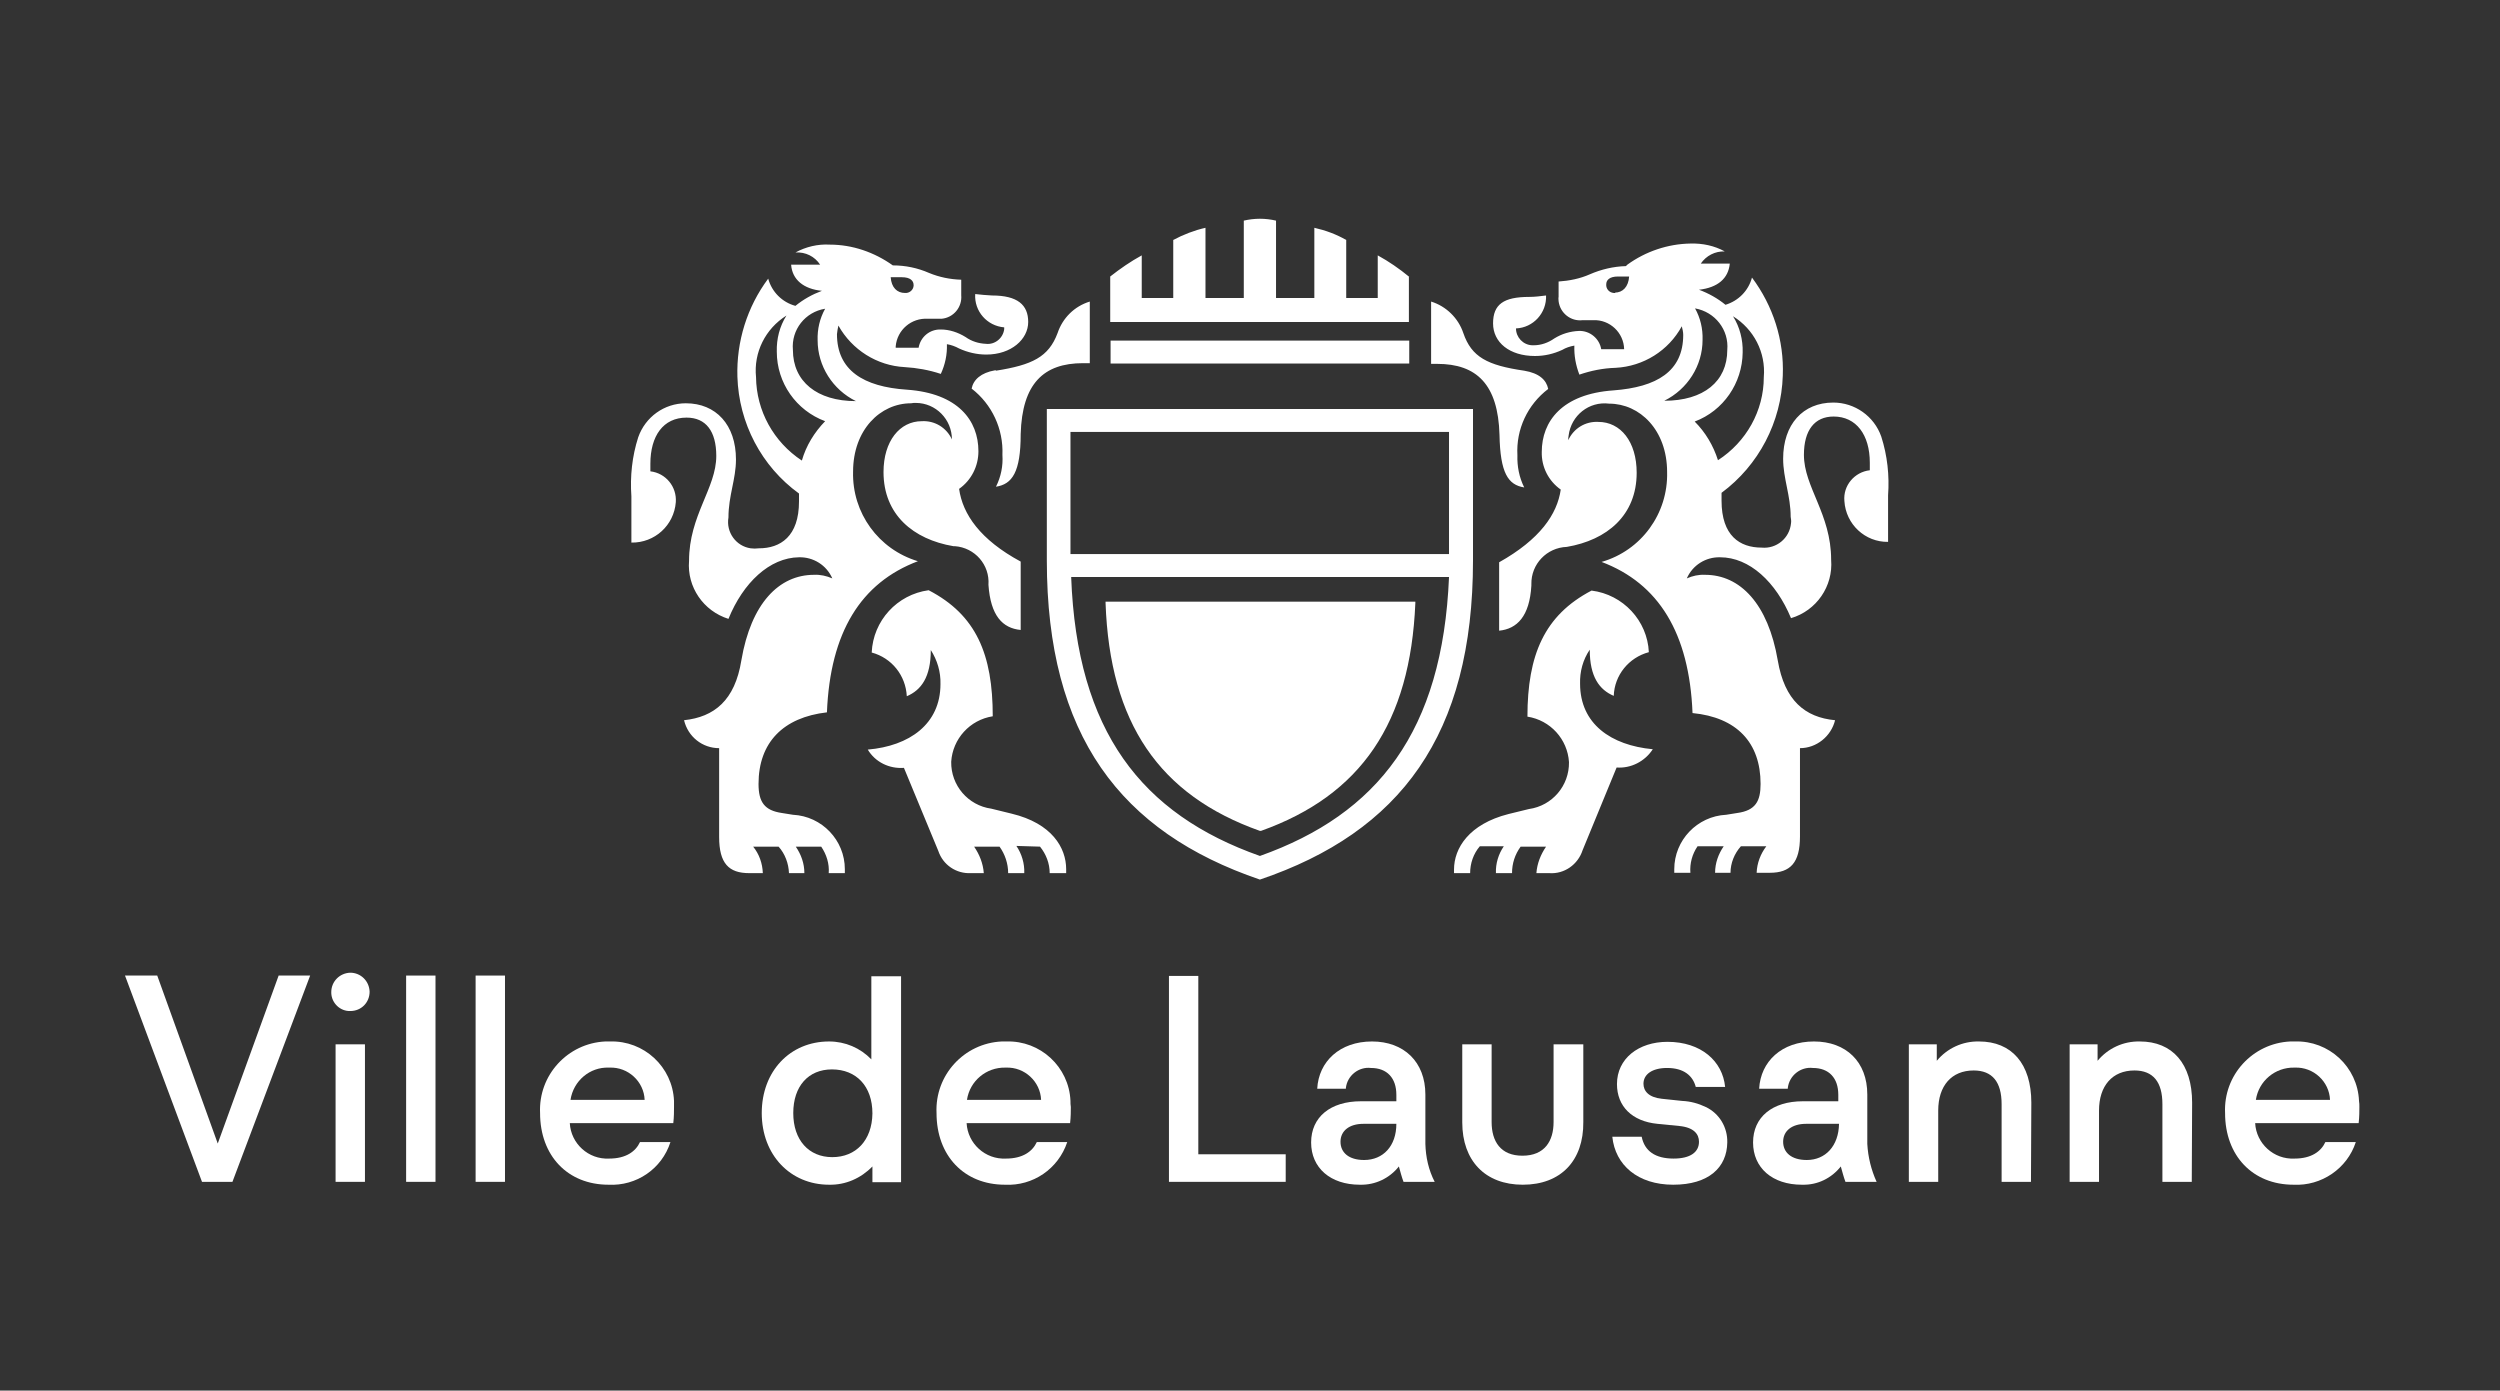 <?xml version="1.0" encoding="UTF-8"?>
<svg xmlns="http://www.w3.org/2000/svg" width="160" height="89" viewBox="0 0 160 89" fill="none">
  <rect x="0" y="0" width="160" height="89" fill="#333333" stroke="none"/>
  <path d="M80.657 53.108C86.777 50.93 90.147 46.621 90.49 38.599H70.848C71.123 46.621 74.492 50.93 80.657 53.108Z" fill="white"></path>
  <path d="M80.657 53.177H80.635C74.171 50.885 71.031 46.255 70.756 38.599V38.508H90.582V38.599C90.261 46.255 87.121 50.885 80.703 53.177H80.657ZM70.916 38.668C71.214 46.3 74.217 50.724 80.657 53.016C87.052 50.724 90.055 46.3 90.399 38.668H70.916Z" fill="white"></path>
  <path d="M57.141 16.985C57.943 16.985 58.723 17.146 59.456 17.467C60.121 17.742 60.809 17.879 61.519 17.902V18.888C61.588 19.644 61.038 20.332 60.258 20.401C60.167 20.401 60.075 20.401 59.983 20.401H59.387C58.333 20.332 57.416 21.111 57.325 22.165C57.325 22.188 57.325 22.234 57.325 22.257H58.791C58.906 21.569 59.502 21.065 60.212 21.088C60.763 21.088 61.313 21.271 61.794 21.569C62.184 21.845 62.619 21.982 63.1 22.005C63.673 22.074 64.201 21.638 64.269 21.065C64.269 21.019 64.269 20.974 64.269 20.951C63.169 20.859 62.344 19.919 62.413 18.819C62.757 18.865 63.123 18.888 63.49 18.911C65.118 18.911 65.805 19.507 65.805 20.607C65.805 21.707 64.728 22.692 63.123 22.692C62.528 22.692 61.932 22.555 61.382 22.303C61.129 22.165 60.877 22.074 60.602 22.028C60.625 22.692 60.488 23.334 60.212 23.93C59.456 23.678 58.677 23.541 57.898 23.495C56.133 23.403 54.528 22.395 53.657 20.836C53.611 21.019 53.589 21.203 53.566 21.386C53.566 23.701 55.262 24.755 58.035 24.939C61.313 25.168 62.619 26.91 62.619 28.881C62.619 29.844 62.161 30.738 61.382 31.288C61.611 32.915 62.734 34.542 65.324 35.941V40.318C64.155 40.204 63.398 39.401 63.261 37.43C63.353 36.147 62.39 35.047 61.106 34.955C61.084 34.955 61.038 34.955 61.015 34.955C58.448 34.519 56.545 32.938 56.545 30.21C56.545 28.239 57.577 26.956 58.998 26.956C59.823 26.91 60.579 27.368 60.923 28.125C60.923 26.841 59.892 25.787 58.608 25.787C58.516 25.787 58.402 25.787 58.31 25.81C56.339 25.81 54.597 27.506 54.597 30.188C54.528 32.823 56.224 35.161 58.746 35.918C55.101 37.293 53.13 40.456 52.924 45.59C50.128 45.911 48.546 47.515 48.546 50.174C48.546 51.343 48.936 51.87 50.036 52.031L50.746 52.145C52.603 52.237 54.07 53.773 54.07 55.629V55.881H53.038C53.084 55.285 52.901 54.689 52.557 54.185H50.93C51.274 54.689 51.48 55.262 51.48 55.881H50.494C50.471 55.262 50.242 54.644 49.83 54.185H48.202C48.592 54.666 48.798 55.262 48.821 55.881H47.95C46.644 55.881 46.025 55.262 46.025 53.566V47.882C44.948 47.882 44.031 47.148 43.779 46.094C45.704 45.888 47.033 44.834 47.446 42.267C48.065 38.622 49.852 36.788 52.099 36.788C52.488 36.766 52.901 36.857 53.268 37.018C52.901 36.17 52.053 35.642 51.136 35.666C49.257 35.688 47.56 37.293 46.621 39.608C45.016 39.103 43.962 37.568 44.099 35.895C44.099 32.984 45.842 31.242 45.842 29.179C45.842 27.598 45.177 26.727 43.939 26.727C42.449 26.727 41.624 27.895 41.624 29.683V30.165C42.61 30.279 43.32 31.15 43.252 32.136C43.137 33.626 41.899 34.749 40.409 34.726V31.769C40.318 30.485 40.455 29.202 40.845 27.987C41.303 26.681 42.518 25.81 43.893 25.81C45.819 25.81 47.102 27.185 47.102 29.408C47.102 30.669 46.621 31.723 46.621 33.121C46.46 34.061 47.102 34.955 48.042 35.092C48.202 35.115 48.386 35.115 48.569 35.092C49.944 35.092 51.136 34.336 51.136 32.09V31.586C48.729 29.844 47.285 27.07 47.194 24.114C47.125 21.867 47.813 19.644 49.165 17.833C49.394 18.681 50.059 19.346 50.907 19.575C51.411 19.163 51.984 18.842 52.603 18.613C51.434 18.498 50.701 17.902 50.632 16.939H52.488C52.145 16.412 51.549 16.114 50.907 16.16C51.572 15.793 52.351 15.61 53.107 15.656C54.551 15.656 55.949 16.137 57.141 16.985ZM51.319 29.477C51.594 28.514 52.122 27.666 52.809 26.956C50.953 26.268 49.715 24.503 49.715 22.509C49.692 21.684 49.898 20.882 50.334 20.194C48.982 21.042 48.225 22.555 48.386 24.137C48.409 26.291 49.509 28.285 51.319 29.477ZM50.746 22.395C50.746 24.412 52.282 25.672 54.78 25.672C53.291 24.939 52.328 23.426 52.328 21.776C52.305 21.065 52.465 20.378 52.809 19.759C51.526 19.965 50.632 21.111 50.746 22.395ZM65.049 54.139C65.392 54.644 65.576 55.262 65.553 55.881H64.522C64.522 55.262 64.315 54.666 63.971 54.185H62.344C62.688 54.689 62.917 55.262 62.963 55.881H62.138C61.198 55.927 60.35 55.354 60.052 54.46L57.852 49.143C56.912 49.211 56.018 48.776 55.537 47.974C58.196 47.745 60.19 46.346 60.19 43.779C60.212 43 59.983 42.244 59.571 41.602C59.571 43.344 58.952 44.169 58.035 44.559C57.966 43.229 57.072 42.106 55.789 41.762C55.881 39.722 57.416 38.049 59.433 37.774C62.482 39.356 63.536 41.877 63.536 45.842C62.069 46.071 60.969 47.286 60.877 48.753C60.854 50.266 61.955 51.549 63.444 51.755L64.751 52.076C67.318 52.695 68.235 54.254 68.235 55.629V55.881H67.18C67.18 55.262 66.951 54.666 66.561 54.185L65.049 54.139ZM57.92 18.75C58.196 18.773 58.448 18.567 58.471 18.292C58.471 18.269 58.471 18.269 58.471 18.246C58.471 17.971 58.264 17.742 57.714 17.742H57.004C57.05 18.406 57.416 18.75 57.92 18.75ZM63.742 23.724C66.057 23.357 67.112 22.853 67.685 21.317C68.005 20.355 68.762 19.598 69.747 19.3V23.243H69.312C66.791 23.243 65.415 24.549 65.324 27.781C65.324 30.233 64.774 30.99 63.742 31.15C64.063 30.508 64.201 29.821 64.155 29.11C64.224 27.46 63.49 25.878 62.184 24.87C62.298 24.297 62.78 23.861 63.673 23.701H63.742V23.724ZM94.272 35.872C94.272 47.034 89.619 53.245 80.635 56.294C71.696 53.245 66.997 47.057 66.997 35.872V26.176H94.272V35.872ZM92.759 27.643H68.51V35.459H92.737V27.643H92.759ZM80.635 54.781C88.175 52.099 92.324 46.805 92.737 36.926H68.555C68.922 46.805 73.048 52.099 80.635 54.781ZM90.192 17.719C89.551 17.192 88.886 16.733 88.175 16.344V19.071H86.158V15.358C85.517 14.991 84.829 14.739 84.118 14.579V19.071H81.666V14.12C80.978 13.96 80.291 13.96 79.603 14.12V19.071H77.151V14.579C76.44 14.739 75.73 15.014 75.088 15.358V19.071H73.071V16.344C72.36 16.733 71.696 17.192 71.054 17.696V20.607H90.169V17.719H90.192ZM90.192 21.799H71.077V23.265H90.192V21.799ZM97.55 23.724C98.512 23.884 98.971 24.32 99.085 24.893C97.756 25.901 97.023 27.483 97.114 29.133C97.091 29.844 97.229 30.554 97.55 31.196C96.518 31.035 96.014 30.279 95.968 27.827C95.877 24.595 94.501 23.288 91.98 23.288H91.591V19.3C92.553 19.598 93.332 20.355 93.653 21.317C94.18 22.853 95.189 23.38 97.55 23.724ZM94.708 54.162C94.295 54.644 94.089 55.262 94.089 55.881H93.057V55.652C93.057 54.277 94.02 52.741 96.541 52.099L97.848 51.779C99.338 51.572 100.438 50.289 100.415 48.776C100.323 47.309 99.223 46.094 97.756 45.865C97.756 41.923 98.833 39.379 101.859 37.797C103.876 38.049 105.434 39.722 105.526 41.739C104.243 42.083 103.326 43.206 103.28 44.536C102.363 44.146 101.744 43.321 101.744 41.579C101.309 42.221 101.102 42.977 101.125 43.756C101.125 46.323 103.096 47.699 105.778 47.951C105.274 48.73 104.38 49.188 103.463 49.12L101.286 54.414C100.988 55.331 100.117 55.95 99.154 55.881H98.329C98.375 55.262 98.604 54.689 98.948 54.185H97.321C96.954 54.689 96.77 55.262 96.77 55.881H95.739C95.716 55.262 95.9 54.666 96.243 54.162H94.708ZM104.151 16.939C105.32 16.091 106.741 15.61 108.185 15.587C108.964 15.564 109.72 15.725 110.385 16.091C109.766 16.069 109.193 16.366 108.849 16.871H110.706C110.614 17.833 109.927 18.406 108.735 18.544C109.354 18.773 109.927 19.094 110.431 19.507C111.256 19.255 111.898 18.613 112.127 17.765C113.479 19.575 114.19 21.776 114.098 24.045C114.007 27.002 112.563 29.775 110.179 31.54V32.044C110.179 34.29 111.348 35.047 112.746 35.047C113.686 35.138 114.534 34.451 114.625 33.488C114.648 33.35 114.625 33.213 114.603 33.075C114.603 31.723 114.121 30.623 114.121 29.362C114.121 27.162 115.382 25.764 117.33 25.764C118.705 25.764 119.943 26.635 120.401 27.941C120.791 29.156 120.929 30.44 120.837 31.7V34.68C119.37 34.703 118.132 33.557 118.041 32.067C117.949 31.081 118.682 30.21 119.668 30.096V29.614C119.668 27.827 118.797 26.658 117.353 26.658C116.138 26.658 115.451 27.529 115.451 29.11C115.451 31.173 117.193 32.892 117.193 35.826C117.33 37.522 116.253 39.081 114.625 39.562C113.663 37.247 111.967 35.666 110.087 35.666C109.17 35.642 108.322 36.17 107.956 37.018C108.322 36.857 108.712 36.766 109.125 36.788C111.371 36.788 113.159 38.645 113.777 42.267C114.213 44.834 115.519 45.911 117.445 46.094C117.192 47.126 116.253 47.882 115.198 47.882V53.543C115.198 55.217 114.58 55.858 113.273 55.858H112.425C112.448 55.239 112.677 54.644 113.044 54.162H111.417C111.004 54.621 110.752 55.239 110.752 55.858H109.766C109.766 55.239 109.973 54.666 110.316 54.162H108.643C108.299 54.666 108.139 55.262 108.185 55.858H107.153V55.629C107.153 53.773 108.62 52.237 110.477 52.145L111.187 52.031C112.356 51.87 112.677 51.274 112.677 50.174C112.677 47.515 111.142 45.911 108.322 45.636C108.116 40.502 106.145 37.339 102.501 35.963C105.045 35.23 106.764 32.869 106.695 30.21C106.695 27.529 104.953 25.833 102.982 25.833C101.698 25.672 100.552 26.589 100.392 27.872C100.369 27.964 100.369 28.079 100.369 28.171C100.713 27.414 101.469 26.956 102.294 27.002C103.715 27.002 104.747 28.262 104.747 30.256C104.747 32.984 102.844 34.565 100.277 35.001C98.994 35.047 97.985 36.101 98.008 37.385C98.008 37.407 98.008 37.453 98.008 37.476C97.894 39.447 97.091 40.249 95.945 40.364V35.986C98.558 34.519 99.658 32.915 99.888 31.334C99.108 30.783 98.65 29.89 98.673 28.927C98.673 26.956 99.979 25.214 103.257 24.985C106.03 24.778 107.726 23.77 107.726 21.432C107.726 21.249 107.681 21.065 107.635 20.882C106.787 22.44 105.182 23.449 103.394 23.541C102.592 23.564 101.813 23.724 101.08 23.976C100.85 23.38 100.736 22.761 100.759 22.119C100.484 22.165 100.209 22.257 99.979 22.395C99.429 22.647 98.856 22.784 98.237 22.784C96.61 22.784 95.556 21.913 95.556 20.698C95.556 19.484 96.22 19.002 97.871 19.002C98.237 19.002 98.581 18.956 98.948 18.911C98.994 20.034 98.123 20.974 97.023 21.019C97.023 21.592 97.481 22.074 98.054 22.097C98.1 22.097 98.146 22.097 98.169 22.097C98.627 22.097 99.085 21.936 99.475 21.661C99.956 21.363 100.484 21.203 101.057 21.18C101.744 21.157 102.363 21.661 102.478 22.349H103.945C103.922 21.294 103.028 20.446 101.973 20.492C101.95 20.492 101.905 20.492 101.882 20.492H101.286C100.529 20.584 99.842 20.034 99.75 19.277C99.75 19.186 99.727 19.094 99.75 19.002V18.017C100.438 17.971 101.125 17.833 101.744 17.558C102.478 17.238 103.257 17.054 104.059 17.031L104.151 16.939ZM103.349 18.727C103.853 18.727 104.22 18.361 104.265 17.696H103.555C103.005 17.696 102.799 17.925 102.799 18.2C102.776 18.475 102.982 18.727 103.28 18.75C103.303 18.75 103.326 18.75 103.372 18.75V18.727H103.349ZM110.546 22.395C110.66 21.111 109.766 19.965 108.483 19.736C108.827 20.355 108.987 21.042 108.964 21.753C108.964 23.403 108.001 24.916 106.512 25.649C109.033 25.649 110.546 24.412 110.546 22.395ZM109.95 29.454C111.76 28.285 112.883 26.291 112.883 24.137C113.021 22.555 112.242 21.065 110.912 20.24C111.348 20.928 111.554 21.753 111.531 22.555C111.508 24.526 110.293 26.291 108.46 26.979C109.147 27.666 109.652 28.514 109.95 29.454Z" fill="white"></path>
  <path d="M14.876 75.638H12.928L8 62.436H10.063L13.936 73.186L17.833 62.436H19.85L14.876 75.638Z" fill="white"></path>
  <path d="M22.417 64.706C21.775 64.728 21.225 64.201 21.202 63.559C21.202 63.537 21.202 63.514 21.202 63.491C21.202 62.826 21.729 62.276 22.417 62.253C23.082 62.253 23.632 62.78 23.655 63.468C23.655 64.155 23.127 64.706 22.417 64.706C22.44 64.706 22.44 64.706 22.417 64.706Z" fill="white"></path>
  <path d="M23.357 66.837H21.477V75.638H23.357V66.837Z" fill="white"></path>
  <path d="M27.872 62.436H25.992V75.638H27.872V62.436Z" fill="white"></path>
  <path d="M32.319 62.436H30.439V75.638H32.319V62.436Z" fill="white"></path>
  <path d="M43.137 70.459C43.045 68.281 41.212 66.585 39.034 66.654C38.943 66.654 38.828 66.654 38.736 66.654C36.33 66.768 34.45 68.808 34.565 71.238C34.565 73.965 36.33 75.822 38.943 75.822C40.73 75.914 42.358 74.813 42.908 73.094H40.959C40.684 73.69 40.066 74.149 38.988 74.149C37.659 74.218 36.536 73.186 36.467 71.88H43.091C43.137 71.49 43.137 71.077 43.137 70.848C43.137 70.711 43.137 70.596 43.137 70.459ZM36.513 70.39C36.696 69.175 37.751 68.281 38.965 68.327C38.988 68.327 39.011 68.327 39.011 68.327C40.203 68.281 41.212 69.221 41.257 70.39H36.513Z" fill="white"></path>
  <path d="M55.766 62.459V67.8C55.056 67.066 54.093 66.654 53.061 66.654C50.563 66.654 48.752 68.556 48.752 71.238C48.752 73.919 50.586 75.822 53.061 75.822C54.116 75.845 55.101 75.409 55.835 74.653V75.661H57.668V62.482H55.766V62.459ZM53.268 74.057C51.755 74.057 50.769 72.957 50.769 71.238C50.769 69.519 51.732 68.442 53.245 68.442C54.803 68.442 55.835 69.519 55.835 71.261C55.812 72.98 54.78 74.057 53.268 74.057Z" fill="white"></path>
  <path d="M68.51 70.459C68.418 68.281 66.584 66.585 64.407 66.654C64.315 66.654 64.201 66.654 64.109 66.654C61.702 66.768 59.823 68.808 59.938 71.238C59.938 73.965 61.702 75.822 64.315 75.822C66.103 75.914 67.73 74.813 68.303 73.094H66.355C66.08 73.69 65.461 74.149 64.384 74.149C63.055 74.218 61.932 73.186 61.863 71.88H68.487C68.533 71.49 68.533 71.077 68.533 70.848C68.51 70.711 68.51 70.596 68.51 70.459ZM61.886 70.39C62.069 69.175 63.123 68.304 64.338 68.327C64.361 68.327 64.384 68.327 64.384 68.327C65.576 68.281 66.584 69.221 66.63 70.39H61.886Z" fill="white"></path>
  <path d="M82.285 75.638H74.813V62.459H76.692V73.874H82.285V75.638Z" fill="white"></path>
  <path d="M91.224 73.209V70.046C91.224 67.96 89.849 66.654 87.809 66.654C85.746 66.654 84.394 67.937 84.302 69.679H86.135C86.135 69.656 86.135 69.656 86.135 69.633C86.227 68.831 86.961 68.258 87.74 68.35C88.771 68.35 89.367 68.992 89.367 70.069V70.481H87.098C85.15 70.481 83.912 71.49 83.912 73.117C83.912 74.745 85.15 75.822 87.029 75.822H87.052C88.015 75.845 88.932 75.409 89.528 74.653C89.619 74.974 89.711 75.341 89.826 75.638H91.82C91.43 74.882 91.247 74.057 91.224 73.209ZM87.304 74.24C86.319 74.24 85.792 73.759 85.792 73.071C85.792 72.384 86.342 71.925 87.258 71.925H89.367C89.367 73.347 88.519 74.24 87.304 74.24Z" fill="white"></path>
  <path d="M97.458 75.822C95.052 75.822 93.585 74.286 93.585 71.834V66.837H95.464V71.811C95.464 73.049 96.037 73.965 97.435 73.965C98.856 73.965 99.429 73.026 99.429 71.811V66.837H101.332V71.811C101.355 74.263 99.911 75.822 97.458 75.822Z" fill="white"></path>
  <path d="M107.085 75.822C104.816 75.822 103.372 74.561 103.188 72.751H105.068C105.251 73.667 105.939 74.149 107.108 74.149C108.185 74.149 108.735 73.736 108.735 73.071C108.735 72.59 108.414 72.155 107.474 72.063L106.076 71.925C104.449 71.765 103.486 70.802 103.486 69.381C103.486 67.754 104.861 66.677 106.718 66.677C108.872 66.677 110.248 67.914 110.408 69.565H108.529C108.345 68.854 107.772 68.35 106.695 68.35C105.732 68.35 105.182 68.762 105.182 69.358C105.182 69.817 105.503 70.229 106.351 70.321L107.658 70.459C108.185 70.481 108.689 70.619 109.17 70.848C110.041 71.261 110.569 72.155 110.546 73.117C110.523 74.722 109.354 75.822 107.085 75.822Z" fill="white"></path>
  <path d="M119.507 73.209V70.046C119.507 67.96 118.155 66.654 116.092 66.654C114.03 66.654 112.677 67.937 112.586 69.679H114.419C114.419 69.656 114.419 69.656 114.419 69.633C114.511 68.831 115.244 68.258 116.024 68.35C117.055 68.35 117.651 68.992 117.651 70.069V70.481H115.382C113.434 70.481 112.196 71.49 112.196 73.117C112.196 74.745 113.434 75.822 115.313 75.822H115.359C116.322 75.845 117.215 75.409 117.811 74.653C117.903 74.974 117.995 75.341 118.109 75.638H120.103C119.76 74.882 119.553 74.057 119.507 73.209ZM115.634 74.24C114.648 74.24 114.121 73.759 114.121 73.071C114.121 72.384 114.671 71.925 115.588 71.925H117.697C117.674 73.347 116.826 74.24 115.634 74.24Z" fill="white"></path>
  <path d="M129.982 75.638H128.103V70.665C128.103 69.244 127.507 68.51 126.315 68.51C124.894 68.51 124.046 69.496 124.046 71.077V75.638H122.166V66.837H123.954V67.891C124.619 67.089 125.604 66.631 126.659 66.654C128.744 66.654 130.005 68.075 130.005 70.573L129.982 75.638Z" fill="white"></path>
  <path d="M140.273 75.638H138.394V70.665C138.394 69.244 137.798 68.51 136.606 68.51C135.185 68.51 134.337 69.496 134.337 71.077V75.638H132.457V66.837H134.245V67.891C134.91 67.089 135.896 66.631 136.95 66.654C139.036 66.654 140.296 68.075 140.296 70.573L140.273 75.638Z" fill="white"></path>
  <path d="M150.977 70.459C150.885 68.281 149.052 66.585 146.874 66.654C146.783 66.654 146.668 66.654 146.576 66.654C144.17 66.768 142.29 68.808 142.405 71.238C142.405 73.965 144.17 75.822 146.783 75.822C148.57 75.914 150.221 74.79 150.771 73.094H148.823C148.548 73.69 147.929 74.149 146.851 74.149C145.522 74.218 144.399 73.186 144.33 71.88H150.954C151 71.49 151 71.077 151 70.848C151 70.711 151 70.596 150.977 70.459ZM144.376 70.39C144.559 69.175 145.614 68.304 146.829 68.327C146.851 68.327 146.874 68.327 146.874 68.327C148.066 68.281 149.075 69.221 149.121 70.39H144.376Z" fill="white"></path>
</svg>
